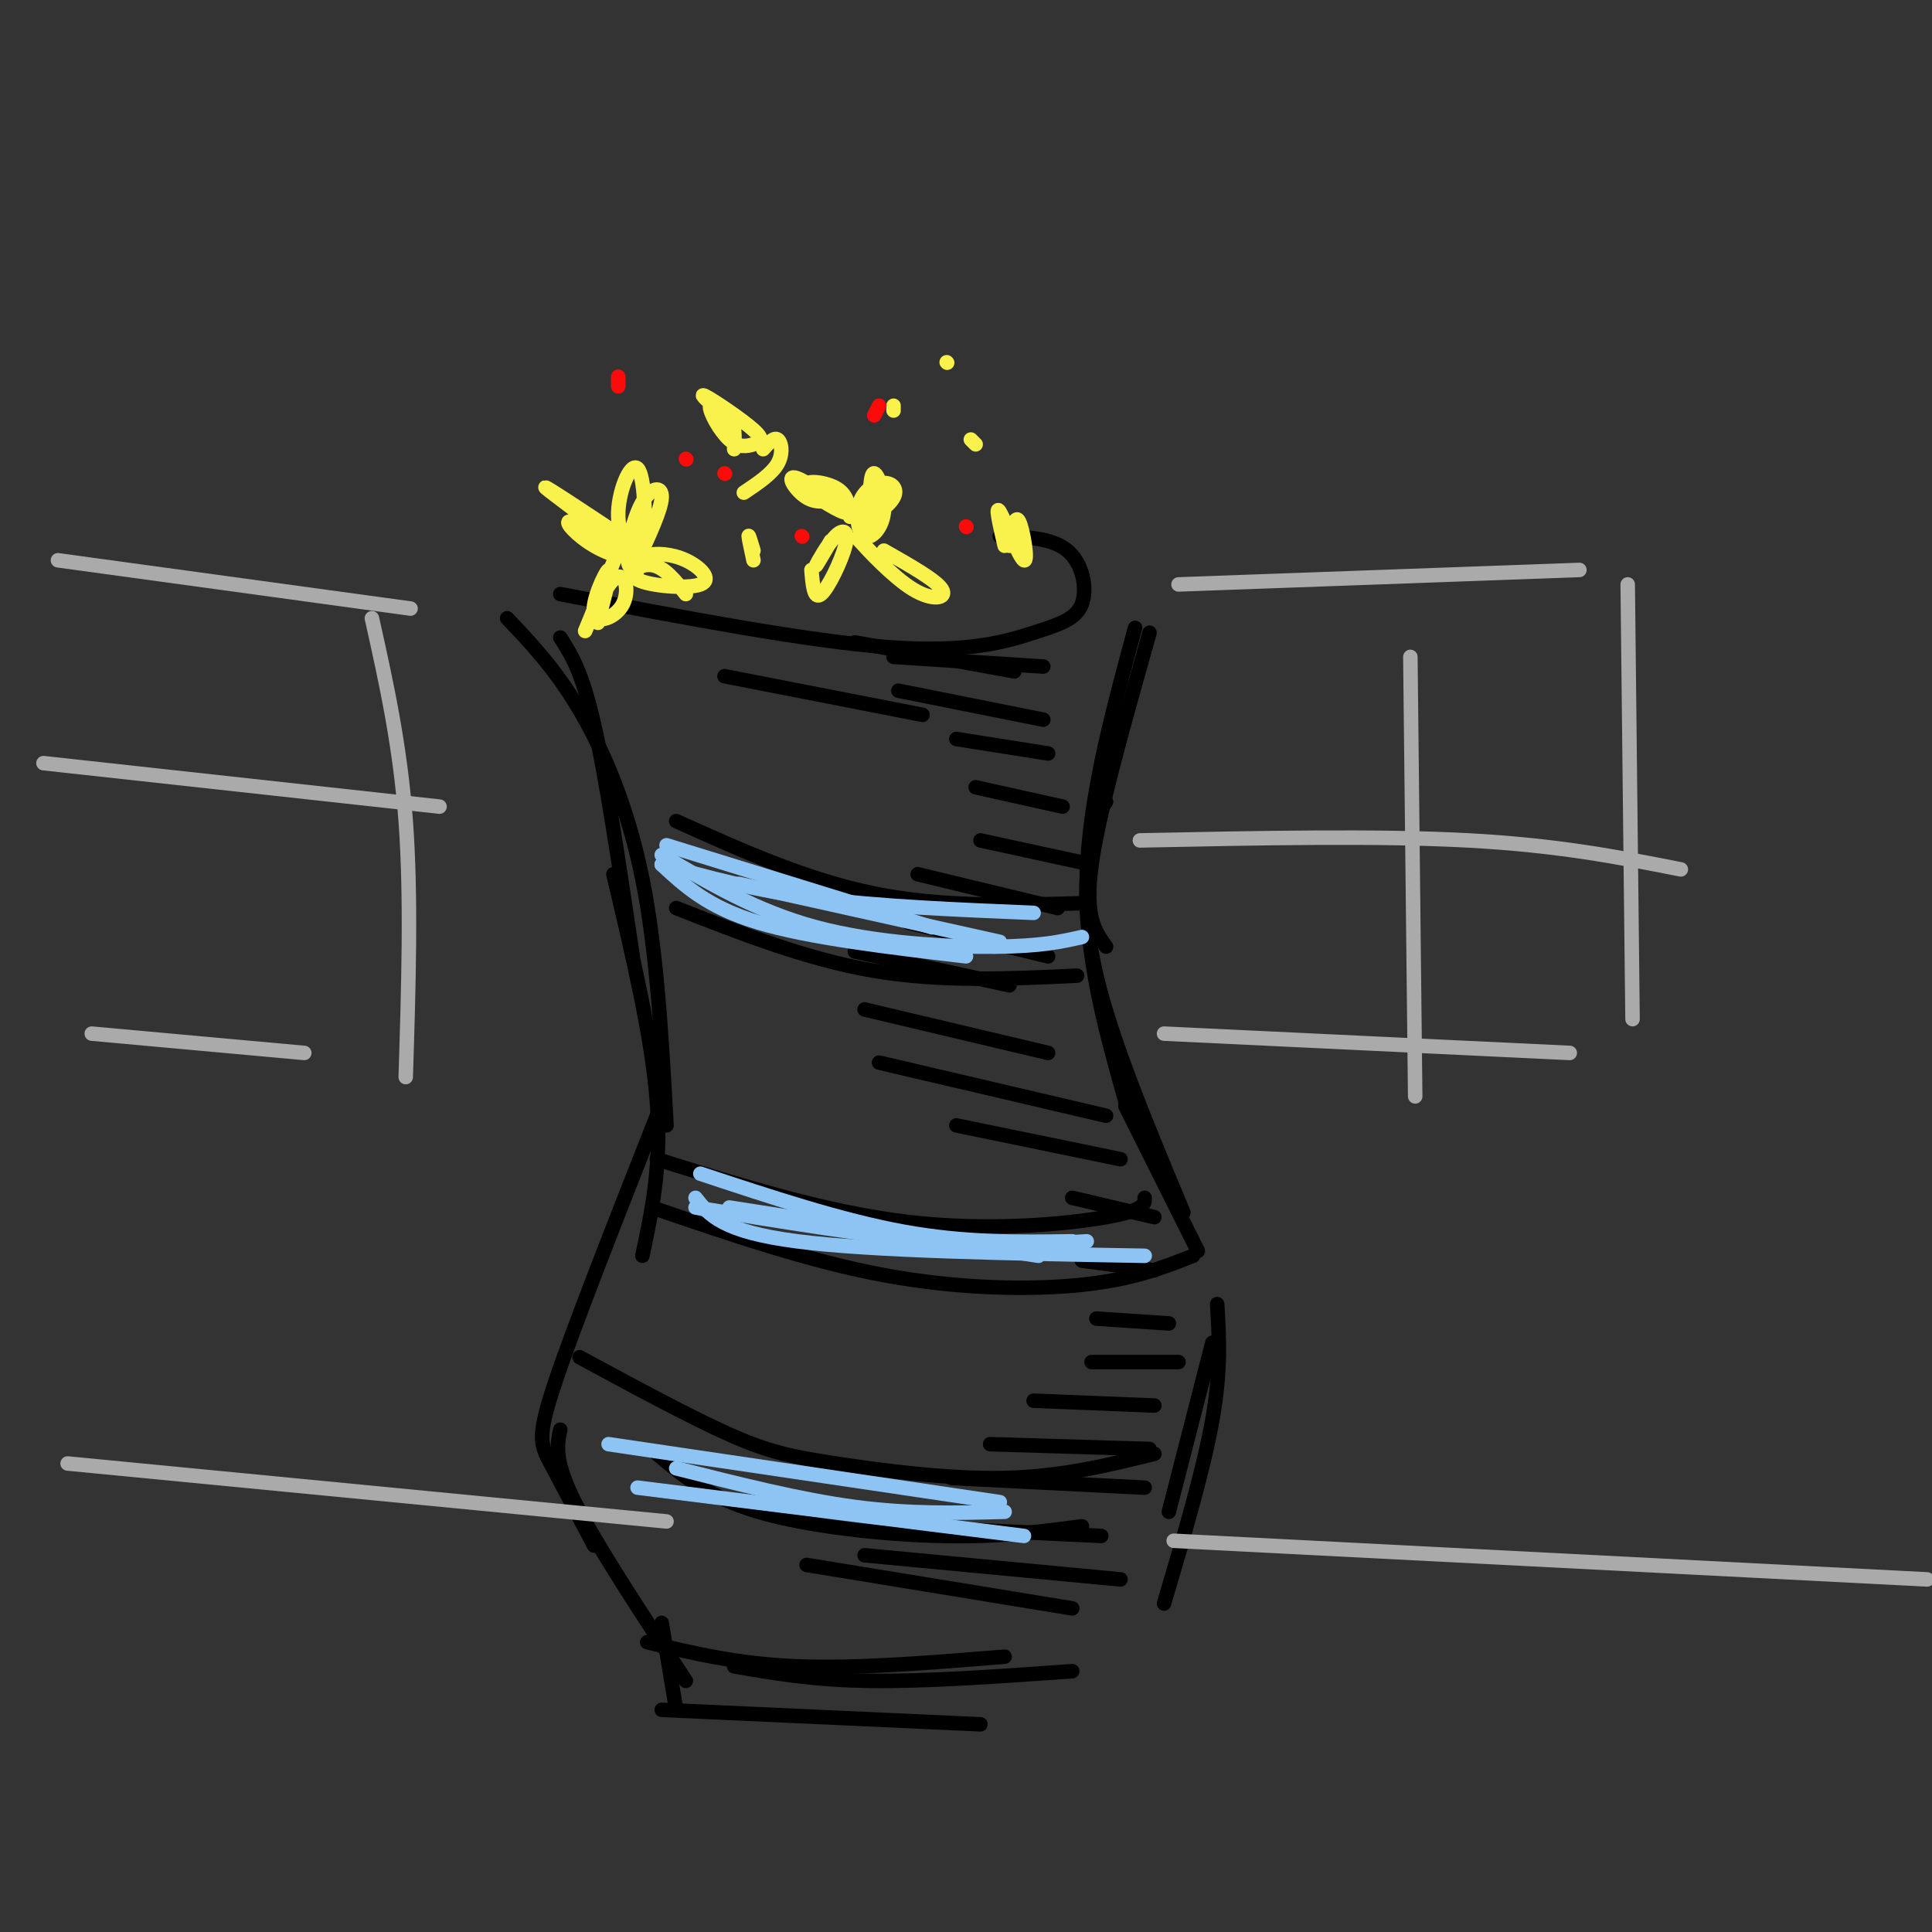 <svg viewBox='0 0 400 400' version='1.1' xmlns='http://www.w3.org/2000/svg' xmlns:xlink='http://www.w3.org/1999/xlink'><rect x="0" y="0" width="400" height="400" fill="#333333" stroke="none"/><g fill='none' stroke='rgb(0,0,0)' stroke-width='3' stroke-linecap='round' stroke-linejoin='round'><path d='M116,132c2.250,3.500 4.500,7.000 7,18c2.500,11.000 5.250,29.500 8,48'/><path d='M105,128c5.000,5.267 10.000,10.533 15,19c5.000,8.467 10.000,20.133 13,35c3.000,14.867 4.000,32.933 5,51'/><path d='M127,181c4.000,16.917 8.000,33.833 9,47c1.000,13.167 -1.000,22.583 -3,32'/><path d='M136,231c-8.556,21.711 -17.111,43.422 -21,55c-3.889,11.578 -3.111,13.022 -1,17c2.111,3.978 5.556,10.489 9,17'/><path d='M238,131c-5.250,18.583 -10.500,37.167 -12,48c-1.500,10.833 0.750,13.917 3,17'/><path d='M235,130c-4.833,17.833 -9.667,35.667 -10,52c-0.333,16.333 3.833,31.167 8,46'/><path d='M229,166c-0.978,1.356 -1.956,2.711 -3,8c-1.044,5.289 -2.156,14.511 1,28c3.156,13.489 10.578,31.244 18,49'/><path d='M233,229c0.000,0.000 15.000,30.000 15,30'/><path d='M251,278c0.000,0.000 -9.000,35.000 -9,35'/><path d='M252,270c0.417,6.833 0.833,13.667 -1,24c-1.833,10.333 -5.917,24.167 -10,38'/><path d='M116,296c-0.667,3.167 -1.333,6.333 3,15c4.333,8.667 13.667,22.833 23,37'/><path d='M134,340c9.333,2.250 18.667,4.500 31,5c12.333,0.500 27.667,-0.750 43,-2'/><path d='M152,345c8.167,1.417 16.333,2.833 28,3c11.667,0.167 26.833,-0.917 42,-2'/><path d='M137,336c0.000,0.000 3.000,18.000 3,18'/><path d='M137,354c0.000,0.000 66.000,3.000 66,3'/><path d='M116,123c25.648,4.890 51.295,9.780 68,11c16.705,1.220 24.467,-1.230 30,-3c5.533,-1.770 8.836,-2.861 10,-6c1.164,-3.139 0.190,-8.325 -3,-11c-3.190,-2.675 -8.595,-2.837 -14,-3'/></g>
<g fill='none' stroke='rgb(249,242,77)' stroke-width='3' stroke-linecap='round' stroke-linejoin='round'><path d='M130,112c-8.976,-5.957 -17.952,-11.914 -17,-11c0.952,0.914 11.833,8.699 15,12c3.167,3.301 -1.378,2.120 -5,0c-3.622,-2.120 -6.321,-5.177 -5,-5c1.321,0.177 6.660,3.589 12,7'/><path d='M130,115c1.192,0.112 -1.828,-3.108 -2,-8c-0.172,-4.892 2.505,-11.457 4,-10c1.495,1.457 1.810,10.935 1,16c-0.810,5.065 -2.743,5.719 -3,3c-0.257,-2.719 1.162,-8.809 3,-12c1.838,-3.191 4.097,-3.483 4,-1c-0.097,2.483 -2.548,7.742 -5,13'/><path d='M132,118c0.139,-1.230 0.279,-2.461 2,-3c1.721,-0.539 5.025,-0.388 8,1c2.975,1.388 5.622,4.011 3,5c-2.622,0.989 -10.514,0.343 -13,-1c-2.486,-1.343 0.432,-3.384 3,-3c2.568,0.384 4.784,3.192 7,6'/><path d='M128,114c-3.521,8.543 -7.043,17.085 -7,17c0.043,-0.085 3.650,-8.799 6,-11c2.350,-2.201 3.444,2.111 2,5c-1.444,2.889 -5.427,4.355 -6,2c-0.573,-2.355 2.265,-8.530 3,-9c0.735,-0.470 -0.632,4.765 -2,10'/><path d='M124,128c-0.333,1.667 -0.167,0.833 0,0'/><path d='M174,103c-2.352,0.703 -4.704,1.407 -7,0c-2.296,-1.407 -4.535,-4.924 -2,-4c2.535,0.924 9.844,6.289 10,7c0.156,0.711 -6.843,-3.232 -8,-5c-1.157,-1.768 3.526,-1.362 6,0c2.474,1.362 2.737,3.681 3,6'/><path d='M180,106c0.092,-4.088 0.184,-8.177 1,-8c0.816,0.177 2.357,4.618 2,8c-0.357,3.382 -2.612,5.705 -4,5c-1.388,-0.705 -1.908,-4.436 -1,-7c0.908,-2.564 3.244,-3.959 5,-4c1.756,-0.041 2.930,1.274 2,3c-0.930,1.726 -3.965,3.863 -7,6'/><path d='M183,114c5.405,3.065 10.810,6.131 12,8c1.190,1.869 -1.833,2.542 -6,0c-4.167,-2.542 -9.476,-8.298 -11,-10c-1.524,-1.702 0.738,0.649 3,3'/><path d='M172,112c-1.624,2.766 -3.247,5.531 -3,5c0.247,-0.531 2.365,-4.359 4,-6c1.635,-1.641 2.786,-1.096 2,2c-0.786,3.096 -3.510,8.742 -5,10c-1.490,1.258 -1.745,-1.871 -2,-5'/><path d='M150,86c-2.793,-2.400 -5.587,-4.799 -4,-4c1.587,0.799 7.553,4.798 10,7c2.447,2.202 1.374,2.607 0,3c-1.374,0.393 -3.049,0.776 -5,-1c-1.951,-1.776 -4.179,-5.709 -4,-7c0.179,-1.291 2.765,0.060 4,2c1.235,1.940 1.117,4.470 1,7'/><path d='M158,93c1.111,-1.267 2.222,-2.533 3,-2c0.778,0.533 1.222,2.867 0,5c-1.222,2.133 -4.111,4.067 -7,6'/><path d='M156,116c-0.500,-2.333 -1.000,-4.667 -1,-5c0.000,-0.333 0.500,1.333 1,3'/><path d='M209,113c0.577,-3.357 1.155,-6.714 2,-5c0.845,1.714 1.958,8.500 1,8c-0.958,-0.500 -3.988,-8.286 -5,-10c-1.012,-1.714 -0.006,2.643 1,7'/><path d='M201,91c0.000,0.000 1.000,1.000 1,1'/><path d='M185,84c0.000,0.000 0.000,1.000 0,1'/><path d='M196,75c0.000,0.000 0.100,0.100 0.1,0.1'/></g>
<g fill='none' stroke='rgb(253,10,10)' stroke-width='3' stroke-linecap='round' stroke-linejoin='round'><path d='M128,78c0.000,0.000 0.000,2.000 0,2'/><path d='M142,95c0.000,0.000 0.100,0.100 0.1,0.1'/><path d='M150,98c0.000,0.000 0.100,0.100 0.1,0.1'/><path d='M166,111c0.000,0.000 0.100,0.100 0.1,0.1'/><path d='M182,84c0.000,0.000 -1.000,2.000 -1,2'/><path d='M200,109c0.000,0.000 0.100,0.100 0.1,0.1'/></g>
<g fill='none' stroke='rgb(0,0,0)' stroke-width='3' stroke-linecap='round' stroke-linejoin='round'><path d='M167,324c0.000,0.000 55.000,9.000 55,9'/><path d='M179,322c0.000,0.000 53.000,5.000 53,5'/><path d='M186,316c0.000,0.000 42.000,2.000 42,2'/><path d='M197,306c0.000,0.000 40.000,2.000 40,2'/><path d='M205,299c0.000,0.000 33.000,1.000 33,1'/><path d='M214,290c0.000,0.000 25.000,1.000 25,1'/><path d='M226,282c0.000,0.000 18.000,0.000 18,0'/><path d='M227,273c0.000,0.000 15.000,1.000 15,1'/><path d='M224,261c0.000,0.000 15.000,2.000 15,2'/><path d='M222,248c0.000,0.000 17.000,4.000 17,4'/><path d='M198,233c0.000,0.000 34.000,7.000 34,7'/><path d='M182,220c0.000,0.000 47.000,11.000 47,11'/><path d='M179,209c0.000,0.000 38.000,9.000 38,9'/><path d='M177,197c0.000,0.000 32.000,7.000 32,7'/><path d='M188,191c0.000,0.000 29.000,7.000 29,7'/><path d='M190,181c0.000,0.000 29.000,7.000 29,7'/><path d='M203,174c0.000,0.000 23.000,5.000 23,5'/><path d='M202,163c0.000,0.000 18.000,4.000 18,4'/><path d='M198,153c0.000,0.000 19.000,3.000 19,3'/><path d='M186,143c0.000,0.000 30.000,6.000 30,6'/><path d='M185,136c0.000,0.000 31.000,2.000 31,2'/><path d='M177,133c0.000,0.000 33.000,6.000 33,6'/><path d='M150,140c0.000,0.000 41.000,8.000 41,8'/><path d='M136,240c17.578,5.511 35.156,11.022 52,13c16.844,1.978 32.956,0.422 41,-1c8.044,-1.422 8.022,-2.711 8,-4'/><path d='M135,250c16.222,5.556 32.444,11.111 48,14c15.556,2.889 30.444,3.111 41,2c10.556,-1.111 16.778,-3.556 23,-6'/><path d='M120,281c11.470,6.202 22.940,12.405 31,16c8.060,3.595 12.708,4.583 22,6c9.292,1.417 23.226,3.262 35,3c11.774,-0.262 21.387,-2.631 31,-5'/><path d='M136,301c5.289,4.467 10.578,8.933 21,12c10.422,3.067 25.978,4.733 38,5c12.022,0.267 20.511,-0.867 29,-2'/><path d='M140,170c13.500,6.083 27.000,12.167 41,15c14.000,2.833 28.500,2.417 43,2'/><path d='M140,188c13.583,5.333 27.167,10.667 41,13c13.833,2.333 27.917,1.667 42,1'/></g>
<g fill='none' stroke='rgb(141,196,244)' stroke-width='3' stroke-linecap='round' stroke-linejoin='round'><path d='M138,175c0.000,0.000 55.000,17.000 55,17'/><path d='M137,179c4.750,4.417 9.500,8.833 20,12c10.500,3.167 26.750,5.083 43,7'/><path d='M137,177c9.800,5.844 19.600,11.689 32,15c12.400,3.311 27.400,4.089 37,4c9.600,-0.089 13.800,-1.044 18,-2'/><path d='M137,179c9.583,2.667 19.167,5.333 32,7c12.833,1.667 28.917,2.333 45,3'/><path d='M153,183c0.000,0.000 54.000,12.000 54,12'/><path d='M145,243c14.583,4.833 29.167,9.667 42,12c12.833,2.333 23.917,2.167 35,2'/><path d='M144,248c2.750,3.500 5.500,7.000 21,9c15.500,2.000 43.750,2.500 72,3'/><path d='M144,250c17.750,2.917 35.500,5.833 49,7c13.500,1.167 22.750,0.583 32,0'/><path d='M151,250c0.000,0.000 64.000,10.000 64,10'/><path d='M126,299c0.000,0.000 81.000,12.000 81,12'/><path d='M140,304c12.833,3.250 25.667,6.500 37,8c11.333,1.500 21.167,1.250 31,1'/><path d='M132,308c0.000,0.000 80.000,10.000 80,10'/></g>
<g fill='none' stroke='rgb(170,170,170)' stroke-width='3' stroke-linecap='round' stroke-linejoin='round'><path d='M14,303c0.000,0.000 124.000,12.000 124,12'/><path d='M243,319c0.000,0.000 156.000,8.000 156,8'/><path d='M338,211c0.000,0.000 -1.000,-90.000 -1,-90'/><path d='M327,118c0.000,0.000 -83.000,3.000 -83,3'/><path d='M325,218c0.000,0.000 -84.000,-4.000 -84,-4'/><path d='M292,136c0.000,0.000 1.000,91.000 1,91'/><path d='M236,174c24.667,-0.500 49.333,-1.000 68,0c18.667,1.000 31.333,3.500 44,6'/><path d='M12,116c0.000,0.000 73.000,10.000 73,10'/><path d='M77,128c2.917,13.083 5.833,26.167 7,42c1.167,15.833 0.583,34.417 0,53'/><path d='M63,218c0.000,0.000 -44.000,-4.000 -44,-4'/><path d='M9,158c0.000,0.000 82.000,9.000 82,9'/></g>
</svg>